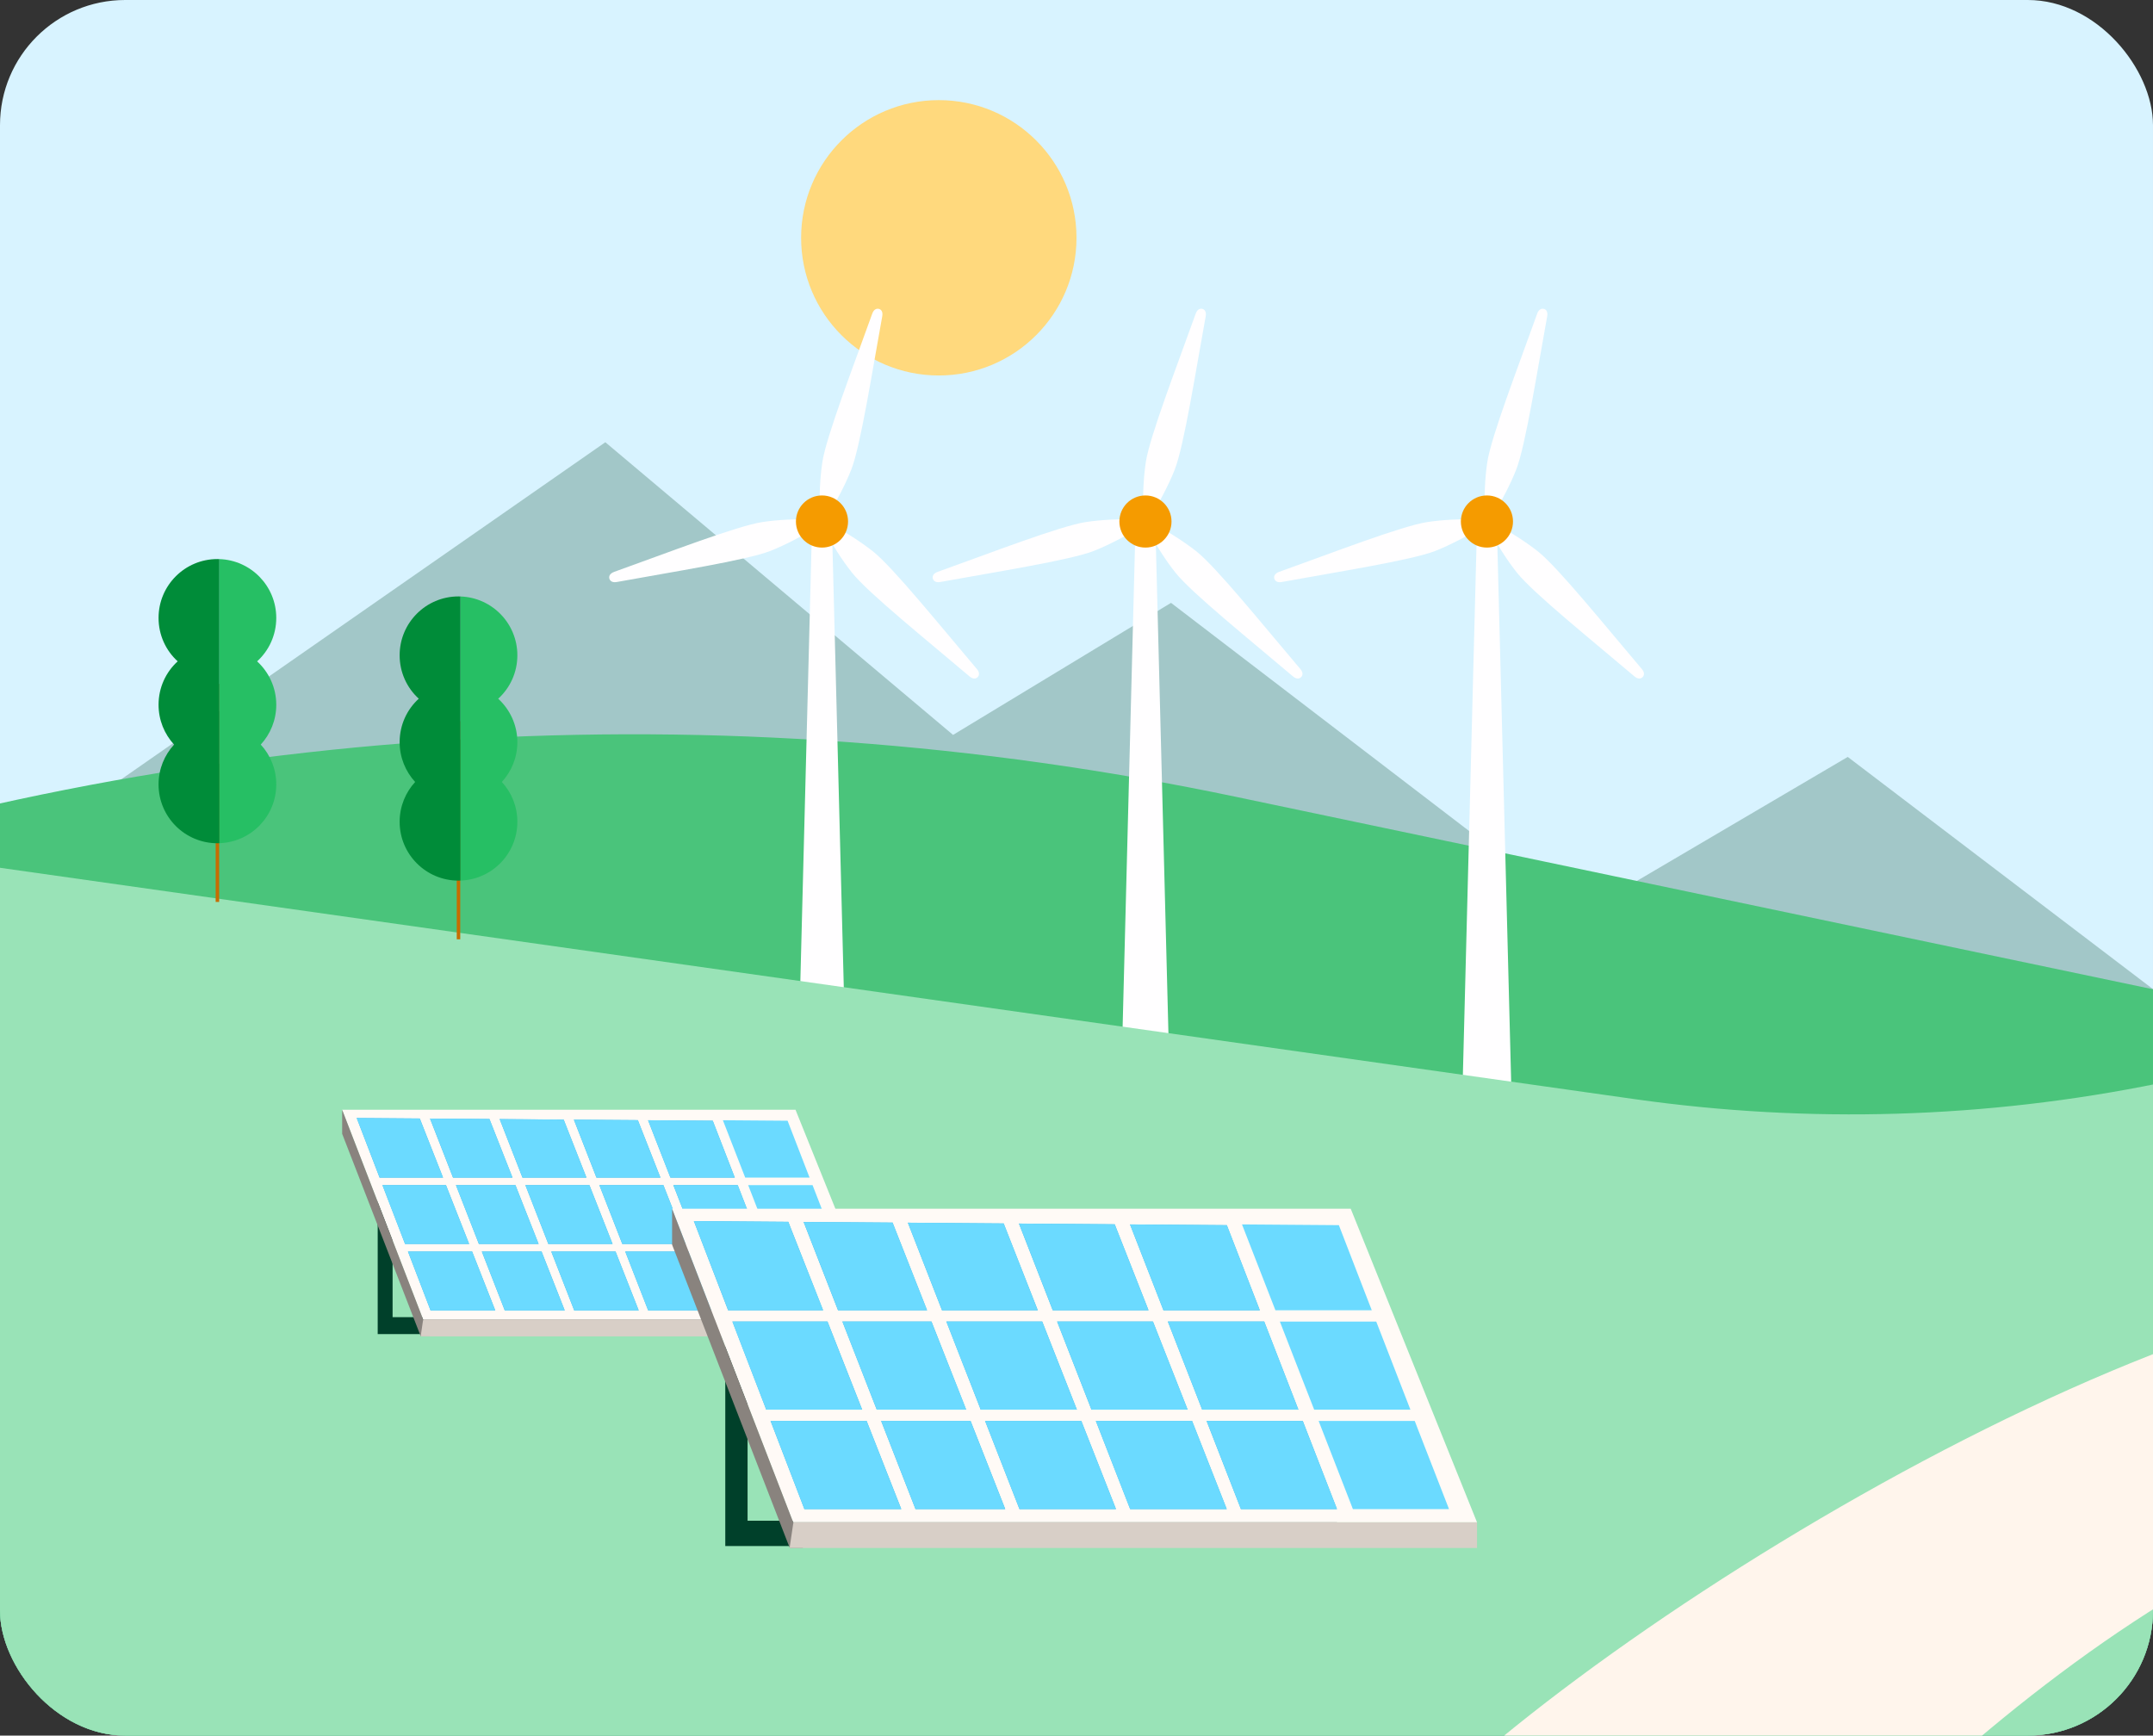 <svg width="258" height="208" viewBox="0 0 258 208" fill="none" xmlns="http://www.w3.org/2000/svg">
<rect x="0" y="0" width="258" height="208" fill="#333333" stroke="none"/>
<g clip-path="url(#clip0_1408_15416)">
<g clip-path="url(#clip1_1408_15416)">
<rect width="501" height="208" rx="15" fill="#D8F3FF"/>
<path d="M112.5 45C121.613 45 129 37.613 129 28.5C129 19.387 121.613 12 112.5 12C103.387 12 96 19.387 96 28.5C96 37.613 103.387 45 112.5 45Z" fill="#FFD97D"/>
<path opacity="0.32" d="M288.093 148.816C284.895 148.967 279.527 139.927 275.397 140.061C239.29 141.331 267.596 118.947 258.793 119.147L221.421 90.713L189.201 109.661L140.326 72.249L114.208 88.074L72.54 53L-43 133.454L-25.775 135.524H70.908L73.472 167.02L292 172L288.093 148.816Z" fill="#2F6852"/>
<path d="M796 128.418L757.639 140.213L682.462 144.617L606.275 140.213L429.685 134.594C392.479 140.012 354.612 138.84 317.814 131.113L148.122 95.499C86.25 82.51 22.004 86.449 -37.81 106.893L-121 135.33V379H778.72L796 128.418Z" fill="#4AC47B"/>
<path fill-rule="evenodd" clip-rule="evenodd" d="M99.678 62.501H98.501H97.324L95.514 132.923H98.501H101.489L99.678 62.501Z" fill="#FFFEFF"/>
<path fill-rule="evenodd" clip-rule="evenodd" d="M105.322 37.015C105.125 36.97 104.718 36.985 104.507 37.634C102.334 43.715 98.999 52.346 98.546 55.379C98.23 57.446 98.215 59.483 98.184 61.128L98.486 62.501L99.437 61.46C100.221 60.027 101.232 58.261 102.002 56.3C103.134 53.433 104.552 44.303 105.714 37.951C105.85 37.272 105.518 37.061 105.307 37.015H105.322Z" fill="#FFFEFF"/>
<path fill-rule="evenodd" clip-rule="evenodd" d="M97.128 62.199C95.483 62.23 93.461 62.245 91.379 62.562C88.331 63.014 79.715 66.349 73.634 68.522C72.985 68.748 72.97 69.14 73.015 69.337C73.076 69.533 73.287 69.88 73.951 69.744C80.303 68.582 89.433 67.149 92.299 66.032C94.246 65.263 96.011 64.267 97.46 63.467L98.501 62.516L97.128 62.214V62.199Z" fill="#FFFEFF"/>
<path fill-rule="evenodd" clip-rule="evenodd" d="M117.031 80.141C112.851 75.222 107.042 68.024 104.643 66.108C102.998 64.81 101.248 63.769 99.844 62.924L98.501 62.501L98.924 63.844C99.769 65.248 100.795 66.998 102.108 68.643C104.024 71.057 111.222 76.851 116.141 81.031C116.654 81.484 117.001 81.303 117.152 81.152C117.303 81.001 117.484 80.654 117.031 80.141Z" fill="#FFFEFF"/>
<path d="M98.501 65.625C100.226 65.625 101.625 64.227 101.625 62.501C101.625 60.776 100.226 59.378 98.501 59.378C96.776 59.378 95.378 60.776 95.378 62.501C95.378 64.227 96.776 65.625 98.501 65.625Z" fill="#F59B00"/>
<path fill-rule="evenodd" clip-rule="evenodd" d="M138.439 62.501H137.262H136.085L134.274 132.923H137.262H140.25L138.439 62.501Z" fill="#FFFEFF"/>
<path fill-rule="evenodd" clip-rule="evenodd" d="M144.083 37.015C143.886 36.97 143.479 36.985 143.268 37.634C141.095 43.715 137.76 52.346 137.307 55.379C136.991 57.446 136.975 59.483 136.945 61.128L137.247 62.501L138.198 61.46C138.982 60.027 139.993 58.261 140.763 56.3C141.895 53.433 143.313 44.303 144.475 37.951C144.611 37.272 144.279 37.061 144.067 37.015H144.083Z" fill="#FFFEFF"/>
<path fill-rule="evenodd" clip-rule="evenodd" d="M135.889 62.199C134.244 62.23 132.222 62.245 130.14 62.562C127.092 63.014 118.476 66.349 112.395 68.522C111.746 68.748 111.731 69.14 111.776 69.337C111.837 69.533 112.048 69.88 112.712 69.744C119.064 68.582 128.193 67.149 131.06 66.032C133.007 65.263 134.772 64.267 136.221 63.467L137.262 62.516L135.889 62.214V62.199Z" fill="#FFFEFF"/>
<path fill-rule="evenodd" clip-rule="evenodd" d="M155.792 80.141C151.612 75.222 145.803 68.024 143.404 66.108C141.759 64.81 140.008 63.769 138.605 62.924L137.262 62.501L137.685 63.844C138.53 65.248 139.556 66.998 140.869 68.643C142.785 71.057 149.983 76.851 154.902 81.031C155.415 81.484 155.762 81.303 155.913 81.152C156.064 81.001 156.245 80.654 155.792 80.141Z" fill="#FFFEFF"/>
<path d="M137.262 65.625C138.987 65.625 140.386 64.227 140.386 62.501C140.386 60.776 138.987 59.378 137.262 59.378C135.537 59.378 134.139 60.776 134.139 62.501C134.139 64.227 135.537 65.625 137.262 65.625Z" fill="#F59B00"/>
<path fill-rule="evenodd" clip-rule="evenodd" d="M179.36 62.501H178.183H177.006L175.195 132.923H178.183H181.171L179.36 62.501Z" fill="#FFFEFF"/>
<path fill-rule="evenodd" clip-rule="evenodd" d="M185.003 37.015C184.807 36.97 184.4 36.985 184.189 37.634C182.016 43.715 178.681 52.346 178.228 55.379C177.911 57.446 177.896 59.483 177.866 61.128L178.168 62.501L179.119 61.46C179.903 60.027 180.914 58.261 181.684 56.3C182.816 53.433 184.234 44.303 185.396 37.951C185.532 37.272 185.2 37.061 184.988 37.015H185.003Z" fill="#FFFEFF"/>
<path fill-rule="evenodd" clip-rule="evenodd" d="M176.81 62.199C175.165 62.23 173.143 62.245 171.061 62.562C168.013 63.014 159.397 66.349 153.316 68.522C152.667 68.748 152.652 69.14 152.697 69.337C152.758 69.533 152.969 69.88 153.633 69.744C159.985 68.582 169.114 67.149 171.981 66.032C173.928 65.263 175.693 64.267 177.142 63.467L178.183 62.516L176.81 62.214V62.199Z" fill="#FFFEFF"/>
<path fill-rule="evenodd" clip-rule="evenodd" d="M196.713 80.141C192.533 75.222 186.724 68.024 184.324 66.108C182.68 64.81 180.929 63.769 179.526 62.924L178.183 62.501L178.606 63.844C179.451 65.248 180.477 66.998 181.789 68.643C183.706 71.057 190.903 76.851 195.823 81.031C196.336 81.484 196.683 81.303 196.834 81.152C196.984 81.001 197.166 80.654 196.713 80.141Z" fill="#FFFEFF"/>
<path d="M178.183 65.625C179.908 65.625 181.307 64.227 181.307 62.501C181.307 60.776 179.908 59.378 178.183 59.378C176.458 59.378 175.06 60.776 175.06 62.501C175.06 64.227 176.458 65.625 178.183 65.625Z" fill="#F59B00"/>
<path d="M0 104L195.91 131.73C216.794 134.684 238.048 134.045 258.702 129.832L353.948 110.412C388.673 103.333 424.733 105.481 458.306 116.629L505 132.131V265H0V104Z" fill="#99E3B7"/>
<path d="M92.086 149.959V157.853H47.045V143.241H45.261V157.853V158.96V159.881H94.227V158.96V157.853V149.959H92.086Z" fill="#00402A"/>
<path d="M105.44 158.108H50.686L41 133H95.328L105.44 158.108Z" fill="#FFFAF6"/>
<path d="M51.482 160.16H50.423L50.413 160.139L41.002 135.88V133.008L50.709 158.136L51.482 160.16Z" fill="#89837E"/>
<path d="M105.442 158.106V160.16H50.413V160.139L50.709 158.136V158.106H105.442Z" fill="#D8CFC7"/>
<path d="M71.824 142.03L74.573 149.086H82.272L79.496 142.03H71.824Z" fill="#40B4E2"/>
<path d="M62.608 141.127H70.277L67.545 134.18L59.878 134.121L62.608 141.127Z" fill="#40B4E2"/>
<path d="M68.769 134.189L71.473 141.127H79.141L76.436 134.248L68.769 134.189Z" fill="#40B4E2"/>
<path d="M54.285 141.127H61.412L58.653 134.111L51.53 134.056L54.285 141.127Z" fill="#40B4E2"/>
<path d="M73.407 149.086L70.632 142.03H62.959L65.709 149.086H73.407Z" fill="#40B4E2"/>
<path d="M48.539 149.086H56.22L53.444 142.03H45.831L48.539 149.086Z" fill="#40B4E2"/>
<path d="M80.337 141.127H88.052L85.41 134.317L77.66 134.257L80.337 141.127Z" fill="#40B4E2"/>
<path d="M76.538 157.045L73.762 149.989H66.06L68.809 157.045H76.538Z" fill="#40B4E2"/>
<path d="M54.636 142.03L57.386 149.086H64.543L61.768 142.03H54.636Z" fill="#40B4E2"/>
<path d="M85.402 157.045L82.627 149.989H74.924L77.674 157.045H85.402Z" fill="#40B4E2"/>
<path d="M67.673 157.045L64.898 149.989H57.737L60.486 157.045H67.673Z" fill="#40B4E2"/>
<path d="M53.089 141.127L50.305 134.047L42.745 133.989L45.484 141.127H53.089Z" fill="#40B4E2"/>
<path d="M80.688 142.03L83.437 149.086H91.139L88.402 142.03H80.688Z" fill="#40B4E2"/>
<path d="M59.35 157.045L56.575 149.989H48.885L51.593 157.045H59.35Z" fill="#40B4E2"/>
<path d="M91.49 149.989H83.789L86.538 157.045H94.227L91.49 149.989Z" fill="#40B4E2"/>
<path d="M82.272 149.083H74.578L71.824 142.033H79.498L81.278 146.552L82.272 149.083Z" fill="#6BDAFF"/>
<path d="M70.273 141.127H62.609L62.589 141.068L62.022 139.621L59.874 134.117L67.549 134.176L67.698 134.55L68.185 135.801L69.836 140.015L70.233 141.038L70.273 141.127Z" fill="#6BDAFF"/>
<path d="M79.14 141.127H71.476L71.109 140.172L70.71 139.158L69.08 134.974L68.772 134.186L69.895 134.196L75.711 134.235L76.436 134.245L76.626 134.728L79.14 141.127Z" fill="#6BDAFF"/>
<path d="M61.416 141.127H54.288L52.866 137.464L51.534 134.058L56.127 134.088L58.652 134.107L61.137 140.419L61.416 141.127Z" fill="#6BDAFF"/>
<path d="M73.405 149.083H65.71L64.706 146.503L64.288 145.459L62.956 142.033H70.631L73.405 149.083Z" fill="#6BDAFF"/>
<path d="M56.216 149.083H48.541L46.573 143.983L45.827 142.033H53.442L54.973 145.932L55.639 147.616L56.216 149.083Z" fill="#6BDAFF"/>
<path d="M88.048 141.127H80.334L77.659 134.255L85.413 134.314L87.551 139.848L88.048 141.127Z" fill="#6BDAFF"/>
<path d="M76.536 157.048H68.812L66.058 149.989H73.763L75.034 153.218L76.536 157.048Z" fill="#6BDAFF"/>
<path d="M64.547 149.083H57.389L56.494 146.799L55.849 145.144L54.635 142.033H61.763L63.443 146.287L63.861 147.331L64.547 149.083Z" fill="#6BDAFF"/>
<path d="M85.404 157.048H77.67L77.341 156.212L75.84 152.351L74.925 149.989H82.63L82.839 150.51L85.404 157.048Z" fill="#6BDAFF"/>
<path d="M67.668 157.048H60.491L58.691 152.431L58.274 151.367L57.737 149.989H64.895L67.668 157.048Z" fill="#6BDAFF"/>
<path d="M53.095 141.127H45.49L45.181 140.31L42.745 133.989L50.301 134.048L50.599 134.817L52.001 138.361L53.095 141.127Z" fill="#6BDAFF"/>
<path d="M91.139 149.083H83.436L82.103 145.666L80.691 142.033H88.406L89.152 143.953L91.139 149.083Z" fill="#6BDAFF"/>
<path d="M59.348 157.048H51.593L50.022 152.942L49.287 151.022L48.889 149.989H56.574L57.439 152.184L57.856 153.258L59.348 157.048Z" fill="#6BDAFF"/>
<path d="M94.232 157.048H86.537L86.358 156.585L83.793 149.989H91.487L91.756 150.688L92.263 151.988L94.232 157.048Z" fill="#6BDAFF"/>
<path d="M97.013 141.127H89.299L86.625 134.255L94.379 134.314L96.517 139.848L97.013 141.127Z" fill="#6BDAFF"/>
<path d="M100.105 149.083H92.401L91.068 145.666L89.657 142.033H97.371L98.117 143.953L100.105 149.083Z" fill="#6BDAFF"/>
<path d="M103.197 157.048H95.502L95.323 156.585L92.759 149.989H100.453L100.722 150.688L101.228 151.988L103.197 157.048Z" fill="#6BDAFF"/>
<path d="M157.007 170.434V182.25H89.584V160.377H86.913V182.25V183.908V185.286H160.211V183.908V182.25V170.434H157.007Z" fill="#00402A"/>
<path d="M176.997 182.445H95.034L80.535 144.86H161.861L176.997 182.445Z" fill="#FFFAF6"/>
<path d="M96.226 185.517H94.641L94.625 185.486L80.539 149.172V144.873L95.069 182.488L96.226 185.517Z" fill="#89837E"/>
<path d="M177 182.442V185.517H94.625V185.486L95.069 182.488V182.442H177Z" fill="#D8CFC7"/>
<path d="M126.677 158.378L130.791 168.94H142.316L138.161 158.378H126.677Z" fill="#40B4E2"/>
<path d="M112.88 157.026H124.361L120.27 146.627L108.794 146.538L112.88 157.026Z" fill="#40B4E2"/>
<path d="M122.103 146.641L126.15 157.026H137.63L133.58 146.728L122.103 146.641Z" fill="#40B4E2"/>
<path d="M100.421 157.026H111.091L106.96 146.524L96.297 146.442L100.421 157.026Z" fill="#40B4E2"/>
<path d="M129.046 168.94L124.892 158.378H113.406L117.522 168.94H129.046Z" fill="#40B4E2"/>
<path d="M91.82 168.94H103.318L99.163 158.378H87.767L91.82 168.94Z" fill="#40B4E2"/>
<path d="M139.419 157.026H150.968L147.014 146.833L135.413 146.742L139.419 157.026Z" fill="#40B4E2"/>
<path d="M133.733 180.854L129.577 170.292H118.048L122.163 180.854H133.733Z" fill="#40B4E2"/>
<path d="M100.947 158.378L105.063 168.94H115.777L111.623 158.378H100.947Z" fill="#40B4E2"/>
<path d="M147.001 180.854L142.847 170.292H131.317L135.433 180.854H147.001Z" fill="#40B4E2"/>
<path d="M120.462 180.854L116.308 170.292H105.59L109.704 180.854H120.462Z" fill="#40B4E2"/>
<path d="M98.632 157.026L94.464 146.428L83.147 146.34L87.248 157.026H98.632Z" fill="#40B4E2"/>
<path d="M139.945 158.378L144.06 168.94H155.59L151.493 158.378H139.945Z" fill="#40B4E2"/>
<path d="M108.003 180.854L103.849 170.292H92.338L96.392 180.854H108.003Z" fill="#40B4E2"/>
<path d="M156.114 170.292H144.588L148.702 180.854H160.211L156.114 170.292Z" fill="#40B4E2"/>
<path d="M142.316 168.935H130.799L126.677 158.383H138.164L140.828 165.148L142.316 168.935Z" fill="#6BDAFF"/>
<path d="M124.355 157.026H112.882L112.852 156.938L112.004 154.772L108.788 146.532L120.277 146.621L120.5 147.181L121.229 149.053L123.7 155.361L124.295 156.893L124.355 157.026Z" fill="#6BDAFF"/>
<path d="M137.628 157.026H126.155L125.605 155.597L125.009 154.079L122.569 147.815L122.107 146.636L123.789 146.65L132.495 146.709L133.581 146.725L133.864 147.447L137.628 157.026Z" fill="#6BDAFF"/>
<path d="M111.096 157.026H100.426L98.297 151.543L96.304 146.445L103.179 146.489L106.959 146.518L110.679 155.966L111.096 157.026Z" fill="#6BDAFF"/>
<path d="M129.043 168.935H117.524L116.021 165.073L115.395 163.511L113.402 158.383H124.89L129.043 168.935Z" fill="#6BDAFF"/>
<path d="M103.312 168.935H91.823L88.877 161.301L87.761 158.383H99.16L101.451 164.219L102.448 166.74L103.312 168.935Z" fill="#6BDAFF"/>
<path d="M150.962 157.026H139.415L135.411 146.74L147.019 146.828L150.219 155.111L150.962 157.026Z" fill="#6BDAFF"/>
<path d="M133.729 180.859H122.168L118.045 170.292H129.579L131.482 175.126L133.729 180.859Z" fill="#6BDAFF"/>
<path d="M115.784 168.935H105.068L103.729 165.517L102.762 163.039L100.946 158.383H111.615L114.131 164.75L114.757 166.313L115.784 168.935Z" fill="#6BDAFF"/>
<path d="M147.005 180.859H135.427L134.936 179.607L132.688 173.828L131.319 170.292H142.852L143.164 171.072L147.005 180.859Z" fill="#6BDAFF"/>
<path d="M120.456 180.859H109.712L107.018 173.947L106.393 172.354L105.59 170.292H116.304L120.456 180.859Z" fill="#6BDAFF"/>
<path d="M98.64 157.026H87.256L86.794 155.803L83.147 146.34L94.457 146.429L94.904 147.58L97.003 152.885L98.64 157.026Z" fill="#6BDAFF"/>
<path d="M155.59 168.935H144.058L142.063 163.821L139.95 158.383H151.498L152.615 161.257L155.59 168.935Z" fill="#6BDAFF"/>
<path d="M108 180.859H96.392L94.04 174.713L92.941 171.838L92.345 170.292H103.848L105.143 173.578L105.767 175.185L108 180.859Z" fill="#6BDAFF"/>
<path d="M160.219 180.859H148.7L148.433 180.166L144.594 170.292H156.111L156.514 171.338L157.272 173.284L160.219 180.859Z" fill="#6BDAFF"/>
<path d="M164.383 157.026H152.835L148.832 146.74L160.44 146.828L163.64 155.111L164.383 157.026Z" fill="#6BDAFF"/>
<path d="M169.011 168.935H157.479L155.484 163.821L153.371 158.383H164.919L166.034 161.257L169.011 168.935Z" fill="#6BDAFF"/>
<path d="M173.64 180.859H162.121L161.853 180.166L158.015 170.292H169.532L169.935 171.338L170.692 173.284L173.64 180.859Z" fill="#6BDAFF"/>
<path d="M55.152 86.44H54.734V112.573H55.152V86.44Z" fill="#C66D00"/>
<path d="M61.996 78.532C61.996 80.593 61.116 82.452 59.7 83.738C61.11 85.031 61.996 86.883 61.996 88.945C61.996 90.785 61.288 92.459 60.137 93.715C61.294 94.97 61.996 96.644 61.996 98.485C61.996 102.307 58.962 105.409 55.177 105.532V71.485C58.962 71.608 61.996 74.716 61.996 78.532Z" fill="#26BF64"/>
<path d="M50.186 83.738C48.77 82.452 47.89 80.593 47.89 78.532C47.89 74.636 51.047 71.478 54.943 71.478C55.017 71.478 55.097 71.478 55.177 71.485V105.532C55.103 105.532 55.023 105.538 54.943 105.538C51.047 105.538 47.89 102.381 47.89 98.485C47.89 96.644 48.598 94.971 49.749 93.715C48.592 92.453 47.89 90.779 47.89 88.939C47.89 86.877 48.77 85.019 50.186 83.732V83.738Z" fill="#008C39"/>
<path d="M26.262 81.962H25.844V108.094H26.262V81.962Z" fill="#C66D00"/>
<path d="M33.106 74.053C33.106 76.115 32.226 77.974 30.811 79.26C32.22 80.552 33.106 82.405 33.106 84.467C33.106 86.307 32.398 87.981 31.248 89.236C32.405 90.492 33.106 92.166 33.106 94.006C33.106 97.828 30.072 100.93 26.287 101.053V67.006C30.072 67.129 33.106 70.237 33.106 74.053Z" fill="#26BF64"/>
<path d="M21.296 79.26C19.88 77.974 19 76.115 19 74.053C19 70.157 22.157 67 26.053 67C26.127 67 26.207 67 26.287 67.006V101.053C26.213 101.053 26.133 101.059 26.053 101.059C22.157 101.059 19 97.902 19 94.006C19 92.166 19.708 90.492 20.859 89.236C19.702 87.975 19 86.301 19 84.46C19 82.399 19.88 80.54 21.296 79.254V79.26Z" fill="#008C39"/>
<path d="M290.398 153.614C325.829 150.007 388.79 119.789 401.5 106.5L402.397 106.41C405.112 106.139 407.853 106.338 410.5 107C390.053 125.589 327.135 170.105 290.398 178.531C251.084 187.549 210.19 231.609 193.533 255.893L171.271 290.777C57.511 292.913 -164.277 293.767 -141.351 280.098C-118.425 266.429 -37.223 253.203 0.513 248.299C53.88 249.169 152.974 243.257 161.5 227.5C172.158 207.804 246.11 158.123 290.398 153.614Z" fill="#FFF5EC"/>
</g>
</g>
<defs>
<clipPath id="clip0_1408_15416">
<rect width="258" height="208" rx="15" fill="white"/>
</clipPath>
<clipPath id="clip1_1408_15416">
<rect width="501" height="208" rx="15" fill="white"/>
</clipPath>
</defs>
</svg>
